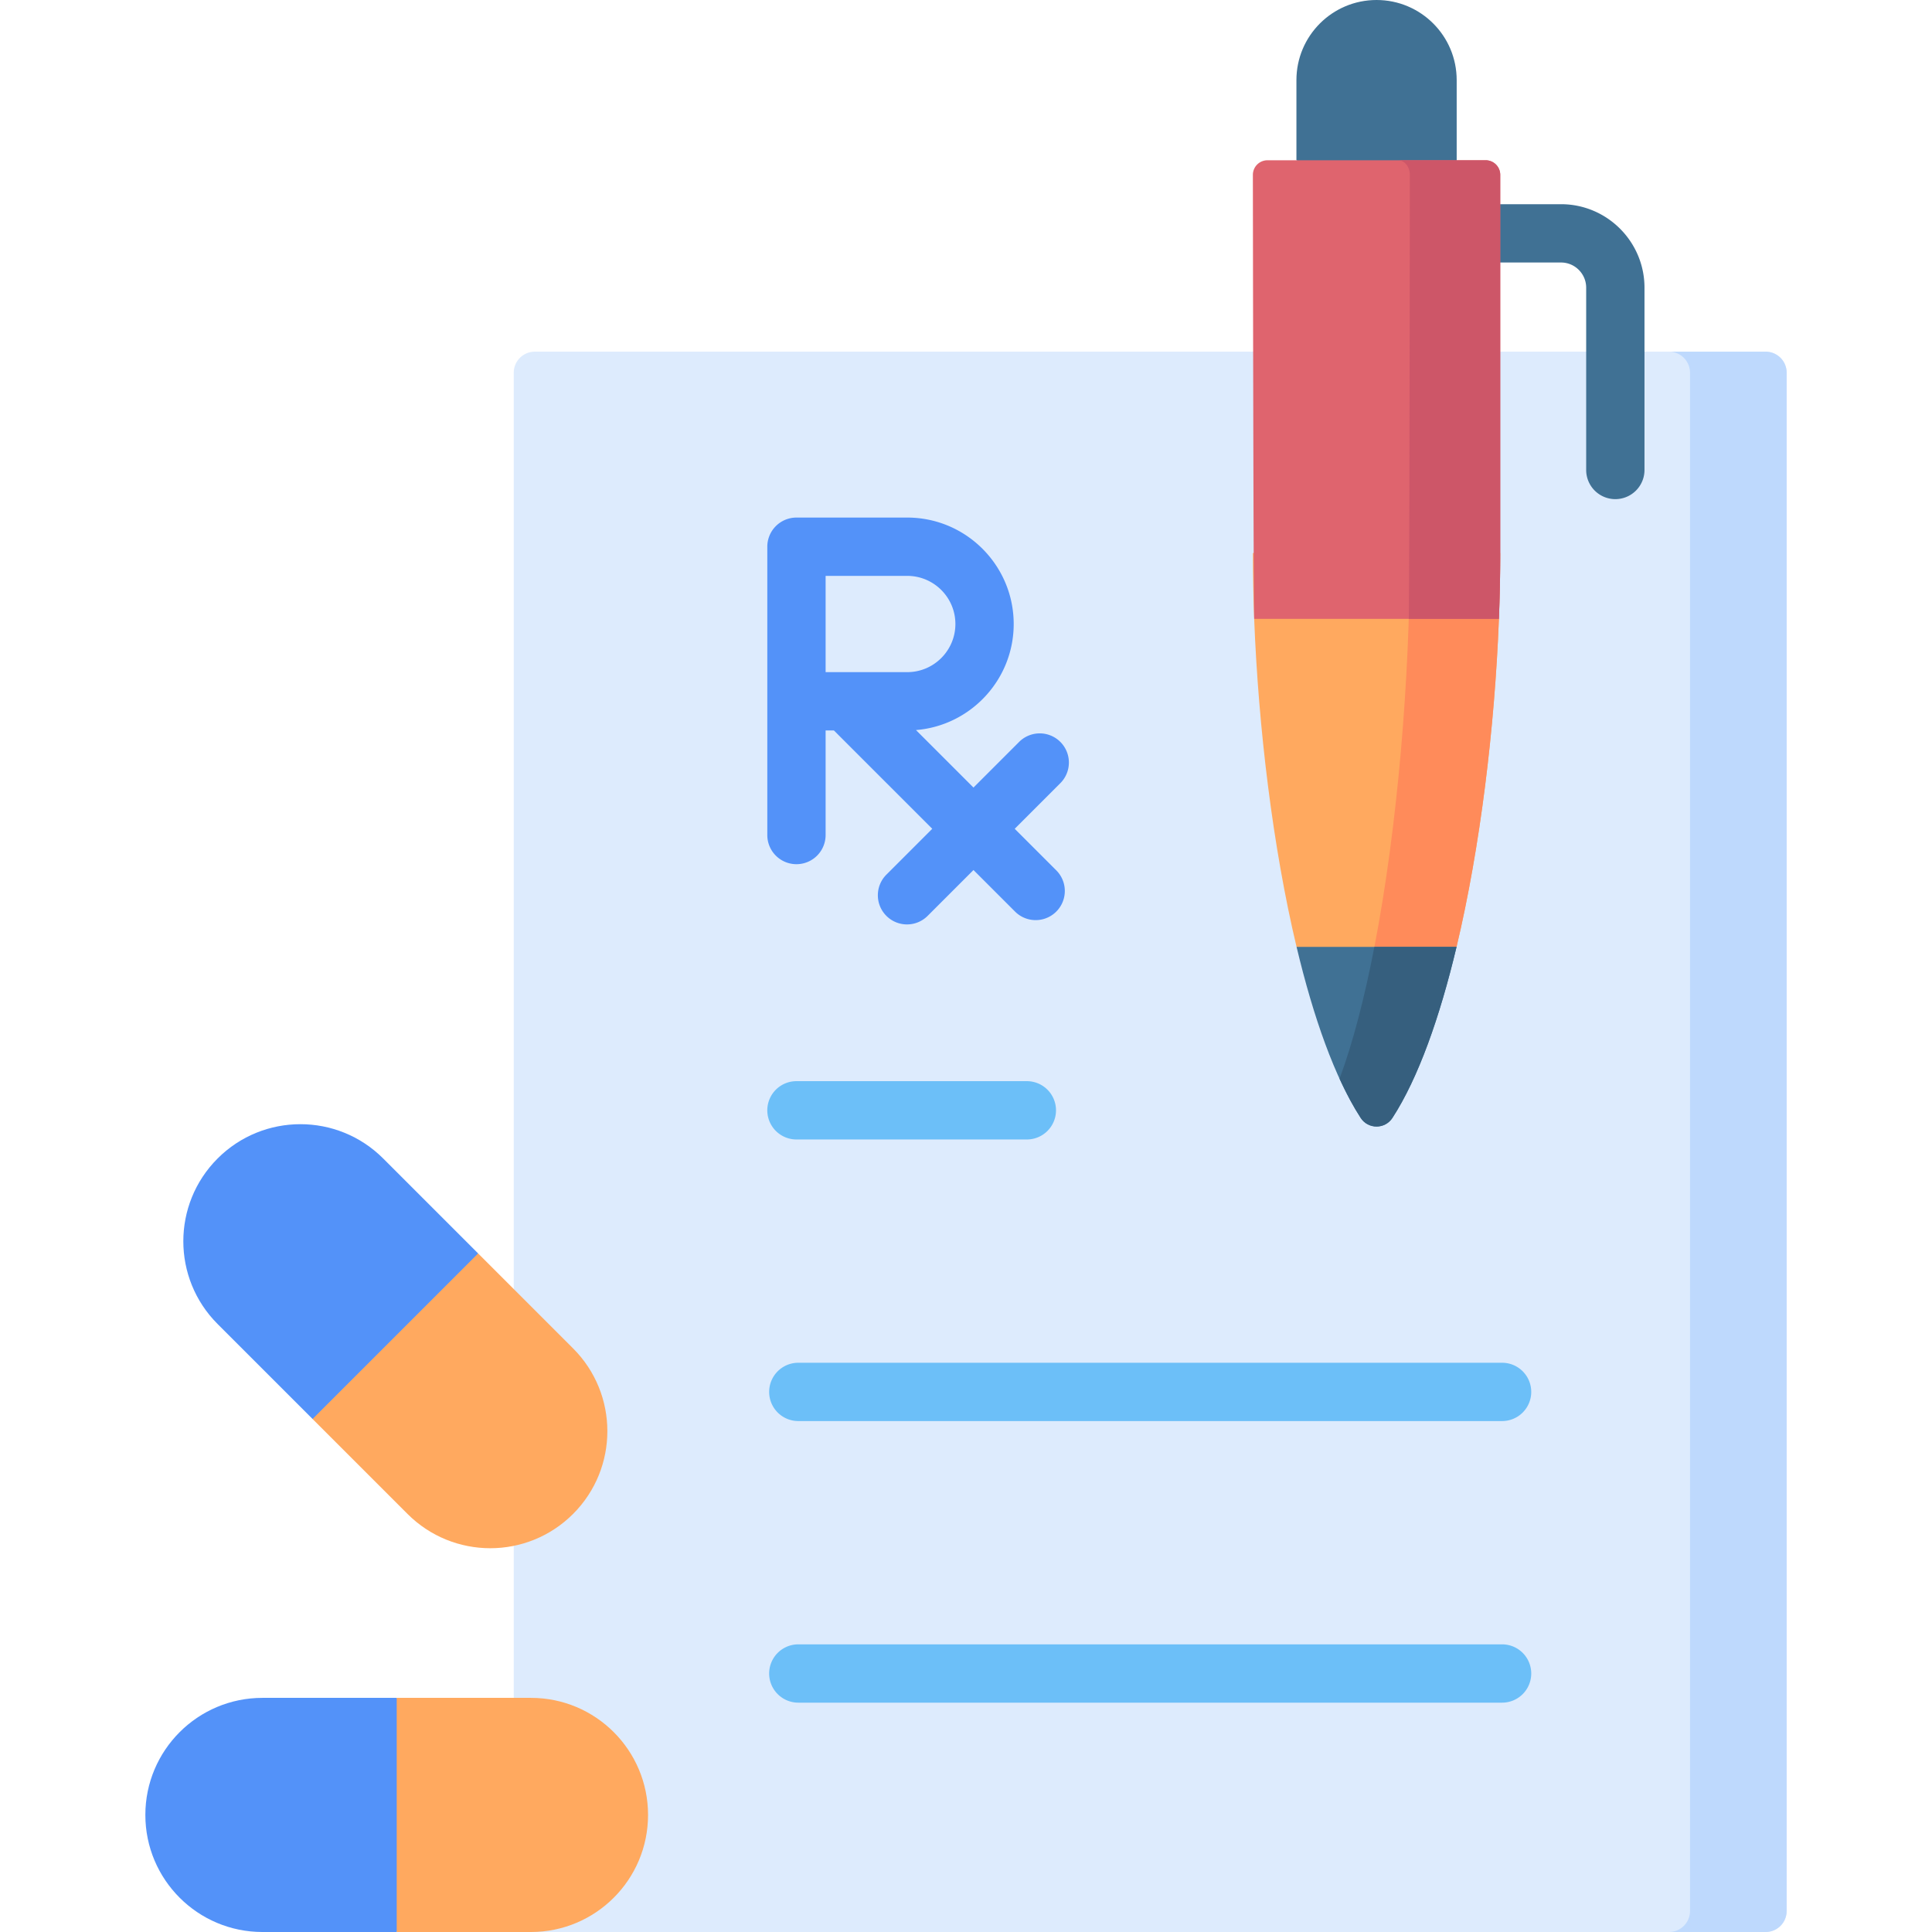 <svg xmlns="http://www.w3.org/2000/svg" version="1.1" xmlns:xlink="http://www.w3.org/1999/xlink" width="512" height="512" x="0" y="0" viewBox="0 0 512 512" style="enable-background:new 0 0 512 512" xml:space="preserve"><g><path fill="#DDEBFD" d="M136.153 98.765v407.669a5.566 5.566 0 0 0 5.566 5.566h326.194a5.566 5.566 0 0 0 5.566-5.566V98.765a5.566 5.566 0 0 0-5.566-5.566H141.719a5.566 5.566 0 0 0-5.566 5.566z" opacity="1" data-original="#ddebfd"></path><path fill="#BED9FD" d="M467.913 93.199h-25.61a5.566 5.566 0 0 1 5.566 5.566v407.669a5.566 5.566 0 0 1-5.566 5.566h25.61a5.566 5.566 0 0 0 5.566-5.566V98.765a5.566 5.566 0 0 0-5.566-5.566z" opacity="1" data-original="#bed9fd"></path><path fill="#407194" d="M364.802 0c-11.728 0-21.236 9.508-21.236 21.236v21.236l42.471 16.709V21.236C386.038 9.508 376.53 0 364.802 0z" opacity="1" data-original="#407194"></path><path fill="#FFA95F" d="M397.58 146.59c0 5.64-.12 11.47-.35 17.42-1.12 28.89-4.95 60.54-11.23 86.93l-21.198 17.588L343.6 250.94c-6.28-26.39-10.11-58.04-11.23-86.93-.23-5.95-.34-11.78-.34-17.42l32.77-10z" opacity="1" data-original="#ffa95f"></path><path fill="#FF8B5A" d="M397.23 164.01c-1.12 28.89-4.95 60.54-11.23 86.93l-10.776 7-10.994-7c6.15-31.81 9.39-71.29 9.39-104.35z" opacity="1" data-original="#ff8b5a"></path><path fill="#407194" d="M343.607 250.937c4.455 18.702 10.143 34.765 16.987 45.316 1.981 3.053 6.437 3.053 8.417 0 6.844-10.551 12.532-26.614 16.987-45.316z" opacity="1" data-original="#407194"></path><path fill="#365F7E" d="M369.011 296.253c6.844-10.551 12.532-26.614 16.987-45.316h-21.774c-2.575 13.328-5.656 25.323-9.225 34.927l.009.033c1.767 3.854 3.627 7.337 5.585 10.356 1.981 3.053 6.437 3.053 8.418 0z" opacity="1" data-original="#365f7e"></path><path fill="#407194" d="M428.08 132.275a7.726 7.726 0 0 1-7.726-7.726V76.243c0-3.681-2.99-6.676-6.665-6.676h-18.173a7.726 7.726 0 1 1 0-15.452h18.173c12.196 0 22.118 9.927 22.118 22.128v48.305a7.728 7.728 0 0 1-7.727 7.727z" opacity="1" data-original="#407194"></path><path fill="#DF646E" d="M393.713 42.472h-57.822a3.864 3.864 0 0 0-3.865 3.865s.123 111.729.354 117.672h64.844c.231-5.943.354-11.776.354-17.415V46.337a3.864 3.864 0 0 0-3.865-3.865z" opacity="1" data-original="#df646e"></path><path fill="#CD5668" d="M373.621 46.337s-.097 111.728-.284 117.672h23.888c.231-5.943.354-11.776.354-17.415V46.337a3.864 3.864 0 0 0-3.865-3.865h-23.226c1.73 0 3.133 1.73 3.133 3.865z" opacity="1" data-original="#cd5668"></path><path fill="#5392F9" d="M69.545 449.952c-17.134 0-31.024 13.89-31.024 31.024S52.411 512 69.545 512h35.586l20.604-31.024-20.604-31.024z" opacity="1" data-original="#5392f9"></path><path fill="#FFA95F" d="M105.131 512h35.586c17.134 0 31.024-13.89 31.024-31.024s-13.89-31.024-31.024-31.024h-35.586z" opacity="1" data-original="#ffa95f"></path><path fill="#5392F9" d="M101.544 307.008c-12.116-12.116-31.759-12.116-43.874 0s-12.116 31.759 0 43.874l25.163 25.163 37.345-4.812 6.529-39.062z" opacity="1" data-original="#5392f9"></path><path fill="#FFA95F" d="m82.833 376.046 25.163 25.163c12.116 12.116 31.759 12.115 43.875 0 12.116-12.116 12.116-31.759 0-43.874l-25.163-25.163z" opacity="1" data-original="#ffa95f"></path><path fill="#5392F9" d="m268.91 219.637 12.152-12.152a7.727 7.727 0 0 0-10.927-10.927l-12.152 12.152-15.238-15.237c14.475-1.182 25.895-13.331 25.895-28.105 0-15.553-12.654-28.207-28.208-28.207h-29.363a7.726 7.726 0 0 0-7.726 7.726v76.407a7.726 7.726 0 1 0 15.452 0v-27.719h2.199l26.062 26.062-12.153 12.153c-3.018 3.017-3.018 7.909 0 10.927s7.909 3.017 10.927 0l12.153-12.153 11.015 11.015a7.726 7.726 0 1 0 10.927-10.927zm-15.722-54.269c0 7.033-5.722 12.755-12.755 12.755h-21.637v-25.509h21.637c7.033 0 12.755 5.722 12.755 12.754z" opacity="1" data-original="#5392f9"></path><g fill="#6CBFF8"><path d="M272.125 301.971h-61.056a7.726 7.726 0 1 1 0-15.452h61.056a7.726 7.726 0 1 1 0 15.452zM398.069 376.596H211.561a7.726 7.726 0 1 1 0-15.452h186.508a7.726 7.726 0 1 1 0 15.452zM398.069 451.222H211.561a7.726 7.726 0 1 1 0-15.452h186.508a7.726 7.726 0 1 1 0 15.452z" fill="#6CBFF8" opacity="1" data-original="#6cbff8"></path></g></g></svg>